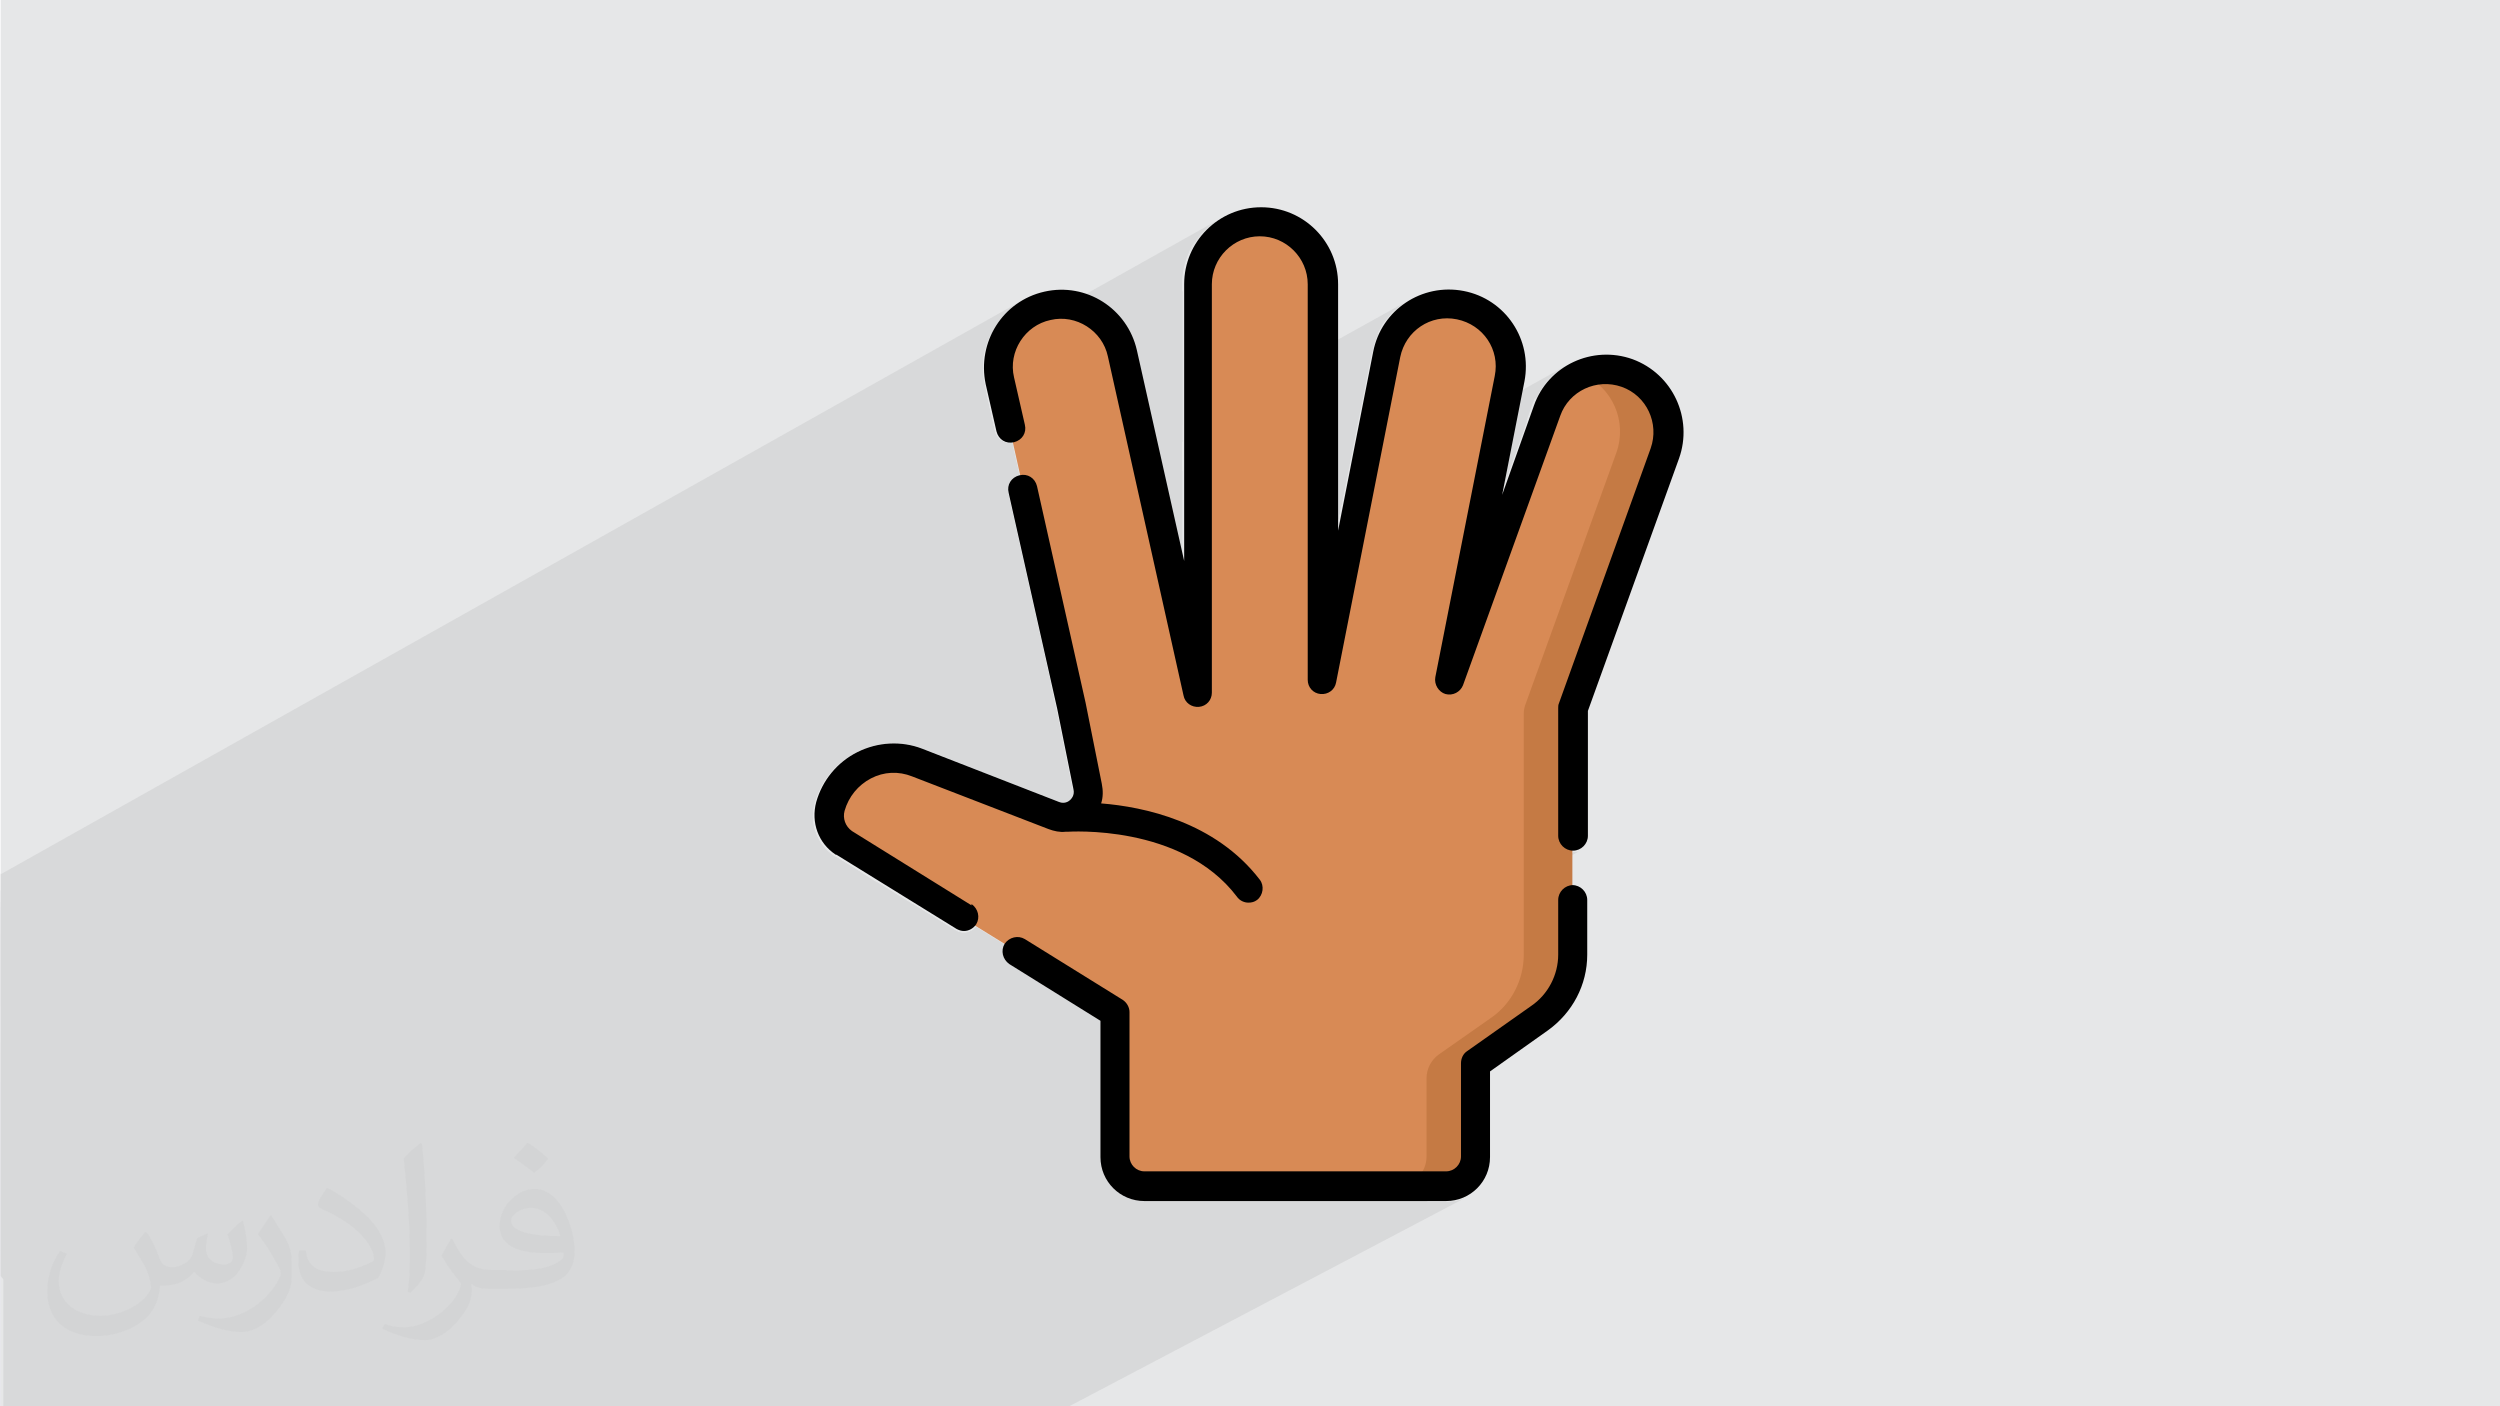 <?xml version="1.0" encoding="UTF-8"?>
<!DOCTYPE svg PUBLIC "-//W3C//DTD SVG 1.1//EN" "http://www.w3.org/Graphics/SVG/1.1/DTD/svg11.dtd">
<!-- Creator: CorelDRAW 2017 -->
<svg xmlns="http://www.w3.org/2000/svg" xml:space="preserve" width="3.703in" height="2.083in" version="1.1" style="shape-rendering:geometricPrecision; text-rendering:geometricPrecision; image-rendering:optimizeQuality; fill-rule:evenodd; clip-rule:evenodd"
viewBox="0 0 3703 2083"
 xmlns:xlink="http://www.w3.org/1999/xlink"
 enable-background="new 0 0 512 512">
 <defs>
  <style type="text/css">
   <![CDATA[
    .fil5 {fill:black}
    .fil4 {fill:#C57A44}
    .fil3 {fill:#D88A55}
    .fil0 {fill:#E6E7E8}
    .fil2 {fill:#373435;fill-opacity:0.031}
    .fil1 {fill:#2B2A29;fill-opacity:0.078}
   ]]>
  </style>
 </defs>
 <g id="Layer_x0020_1">
  <polygon class="fil0" points="1,0 3704,0 3704,2083 1,2083 "/>
  <g id="_2169650735920">
   <polygon class="fil0" points="1,1890 1,1864 2348,575 2361,571 2375,569 2389,569 2403,573 "/>
   <polygon class="fil0" points="1,1999 1,1890 2403,573 2416,579 2427,587 2436,598 2443,609 2448,622 2450,636 2449,650 2446,664 "/>
   <line class="fil0" x1="2418" y1="532" x2="2418" y2= "532" />
   <polygon class="fil0" points="1,1980 1,1841 2343,554 2359,563 2372,574 2383,587 2392,602 2397,619 2400,636 2399,654 2394,671 "/>
   <polygon class="fil0" points="379,2083 1,2083 1,1999 2446,664 2310,1042 "/>
   <polygon class="fil0" points="730,2083 391,2083 2308,1049 2308,1238 "/>
   <polygon class="fil0" points="882,2083 882,2083 2330,1311 2330,1311 "/>
   <polygon class="fil0" points="1,1499 1,1393 1866,349 1880,350 1894,354 1906,361 1916,370 1925,380 1932,392 1936,406 1937,420 "/>
   <polygon class="fil0" points="1,1667 1,1649 2105,483 2117,477 2130,473 2144,471 2158,472 "/>
   <polygon class="fil0" points="1,1661 1,1625 2093,465 2079,477 2068,490 2059,506 2054,525 "/>
   <polygon class="fil0" points="1,1776 1,1667 2158,472 2172,477 2185,483 2195,492 2204,503 2210,515 2214,528 2216,542 2215,556 "/>
   <polygon class="fil0" points="1,1866 1,1841 2334,558 2326,563 2319,569 2312,575 2306,583 2300,590 2295,599 2291,608 "/>
   <polygon class="fil0" points="1,1849 1,1818 2320,541 2311,547 2303,554 2295,562 2288,571 2281,580 2276,590 2271,601 "/>
   <polygon class="fil0" points="333,2083 1,2083 1,1980 2394,671 2261,1042 "/>
   <polygon class="fil0" points="163,2083 1,2083 1,1866 2291,608 2148,1007 "/>
   <polygon class="fil0" points="1,1949 1,1849 2271,601 2224,733 "/>
   <polygon class="fil0" points="206,2083 194,2083 2142,1028 2146,1028 2150,1028 2154,1027 2158,1026 "/>
   <polygon class="fil0" points="135,2083 1,2083 1,1776 2215,556 2127,1003 "/>
   <polygon class="fil0" points="1049,2083 900,2083 2308,1332 2308,1414 "/>
   <polygon class="fil0" points="900,2083 877,2083 2322,1312 2318,1314 2315,1317 2312,1320 2310,1324 2309,1328 2308,1332 "/>
   <polygon class="fil0" points="1150,2083 1049,2083 2308,1414 2308,1425 2306,1436 2302,1446 2298,1457 2292,1466 2285,1475 2278,1483 2269,1490 "/>
   <polygon class="fil0" points="1181,2083 1150,2083 2269,1490 2173,1557 "/>
   <polygon class="fil0" points="1204,2083 1181,2083 2173,1557 2171,1559 2169,1561 2168,1563 2167,1565 2166,1567 2165,1570 2164,1572 2164,1575 "/>
   <polygon class="fil0" points="1461,2083 1204,2083 2164,1575 2164,1713 "/>
   <polygon class="fil0" points="1485,2083 1461,2083 2164,1713 2164,1717 2162,1721 2160,1725 2158,1728 2155,1731 2151,1733 "/>
   <polygon class="fil0" points="194,2083 135,2083 2127,1003 2126,1007 2127,1011 2128,1015 2130,1018 2132,1021 2135,1024 2138,1026 2142,1028 "/>
   <polygon class="fil0" points="391,2083 379,2083 2310,1042 2309,1043 2309,1043 2309,1044 2309,1045 2309,1046 2309,1047 2308,1048 2308,1049 "/>
   <polygon class="fil0" points="790,2083 730,2083 2308,1238 2309,1243 2310,1247 2312,1250 2315,1253 2318,1256 2322,1258 2326,1259 2330,1260 "/>
   <polygon class="fil0" points="795,2083 790,2083 2330,1260 2334,1259 2338,1258 "/>
   <polygon class="fil0" points="1000,2083 356,2083 2258,1057 2258,1414 "/>
   <polygon class="fil0" points="1125,2083 1000,2083 2258,1414 2257,1427 2255,1441 2251,1454 2245,1467 2238,1478 2230,1489 2220,1499 2209,1508 "/>
   <polygon class="fil0" points="1576,2083 1561,2083 2143,1778 2156,1776 2168,1773 "/>
   <polygon class="fil0" points="356,2083 333,2083 2261,1042 2260,1044 2260,1045 2259,1047 2259,1049 2259,1051 2258,1053 2258,1055 2258,1057 "/>
   <polygon class="fil0" points="1,2072 1,1661 2054,525 1959,1006 "/>
   <polygon class="fil0" points="1,1646 1,1602 2081,447 2064,461 2050,478 2039,498 2032,520 "/>
   <polygon class="fil0" points="1,1872 1,1646 2032,520 1980,785 "/>
   <polygon class="fil0" points="1,2061 1,1499 1937,420 1937,1006 "/>
   <polygon class="fil0" points="1,1393 1,1383 1826,361 1838,354 1852,350 1866,349 "/>
   <polygon class="fil0" points="1,1412 1,1359 1814,343 1800,354 1789,368 1780,384 1775,401 1773,420 "/>
   <polygon class="fil0" points="1,1400 1,1336 1802,325 1785,339 1771,356 1761,376 1754,397 1752,420 "/>
   <polygon class="fil0" points="1,1993 1,1412 1773,420 1773,1025 "/>
   <polygon class="fil0" points="1,1794 1,1400 1752,420 1752,830 "/>
   <polygon class="fil0" points="1,1987 1,1444 1640,528 1752,1030 "/>
   <polygon class="fil0" points="1,1346 1,1343 1541,479 1555,474 "/>
   <polygon class="fil0" points="1,1444 1,1346 1555,474 1569,472 1583,473 1596,477 1609,483 1619,492 1628,502 1635,514 1640,528 "/>
   <polygon class="fil0" points="17,2083 1,2083 1,2061 1937,1006 1938,1010 1939,1014 1940,1018 1943,1021 1946,1023 1949,1026 1953,1027 1957,1028 "/>
   <polygon class="fil0" points="1,2073 1,2043 1611,1165 1612,1176 1610,1186 1605,1195 1599,1202 1590,1207 "/>
   <polygon class="fil0" points="1,1561 1,1544 1507,706 1503,708 1500,710 1498,714 1496,717 1495,721 1494,726 1495,730 "/>
   <polygon class="fil0" points="1,1392 1,1319 1532,459 1517,468 1503,480 1492,494 1484,510 1479,527 1478,545 1480,564 "/>
   <polygon class="fil0" points="1,2015 1,1987 1752,1030 1753,1034 1755,1037 1758,1040 1761,1043 1764,1045 1768,1046 1772,1047 1776,1047 "/>
   <polygon class="fil0" points="14,2083 1,2083 1,2073 1553,1228 1556,1229 1559,1230 1562,1231 1566,1232 1569,1232 1572,1232 1575,1232 1578,1232 "/>
   <polygon class="fil0" points="24,2083 17,2083 1957,1028 1961,1028 1965,1027 1968,1026 "/>
   <polygon class="fil0" points="1,2017 1,2015 1776,1047 1779,1046 1783,1044 "/>
   <polygon class="fil0" points="1,1491 1,1491 1500,655 1504,653 "/>
   <polygon class="fil0" points="1,1915 1,1392 1480,564 1588,1046 "/>
   <polygon class="fil0" points="1,2043 1,1915 1588,1046 1611,1165 "/>
   <polygon class="fil0" points="432,2083 17,2083 1582,1232 1584,1232 1589,1232 1598,1232 1610,1232 1624,1233 1640,1234 1658,1236 1677,1240 1697,1244 1717,1250 1738,1258 1759,1268 1779,1279 1798,1293 1816,1310 1832,1329 "/>
   <polygon class="fil0" points="222,2083 217,2083 1498,1389 1495,1391 1491,1394 1489,1398 "/>
   <polygon class="fil0" points="464,2083 432,2083 1832,1329 1834,1331 1836,1332 1838,1334 1840,1335 1842,1336 1845,1337 1847,1337 1850,1337 "/>
   <polygon class="fil0" points="470,2083 464,2083 1850,1337 1851,1337 1853,1337 1855,1337 1856,1336 1858,1336 1860,1335 "/>
   <polygon class="fil0" points="1,2049 1,2036 1590,1170 1591,1173 1590,1176 1590,1178 1589,1180 1588,1182 1587,1183 1586,1185 1585,1185 "/>
   <polygon class="fil0" points="17,2083 14,2083 1578,1232 1579,1232 1579,1232 1580,1232 1580,1232 1580,1232 1581,1232 1581,1232 1582,1232 "/>
   <polygon class="fil0" points="1,1909 1,1561 1495,730 1567,1050 "/>
   <polygon class="fil0" points="957,2083 565,2083 1653,1499 1653,1713 "/>
   <polygon class="fil0" points="1080,2083 957,2083 1653,1713 1653,1722 1656,1730 1660,1737 1665,1743 1672,1749 1679,1753 1687,1755 1696,1756 "/>
   <polygon class="fil0" points="1,2036 1,1909 1567,1050 1590,1170 "/>
   <polygon class="fil0" points="1,1890 1,1861 1289,1153 1297,1150 1304,1148 1312,1146 1320,1145 1327,1145 1335,1146 1343,1148 1350,1150 "/>
   <polygon class="fil0" points="1,2049 1,2049 1585,1185 1584,1186 1582,1187 "/>
   <polygon class="fil0" points="1,2073 1,1890 1350,1150 1553,1228 "/>
   <polygon class="fil0" points="565,2083 1,2083 1,1933 1250,1249 1653,1499 "/>
   <polygon class="fil0" points="1149,2083 1125,2083 2209,1508 2132,1562 "/>
   <polygon class="fil0" points="1197,2083 1149,2083 2132,1562 2128,1565 2125,1569 2121,1573 2119,1577 2117,1582 2115,1587 2114,1592 2114,1597 "/>
   <polygon class="fil0" points="1412,2083 1197,2083 2114,1597 2114,1713 "/>
   <polygon class="fil0" points="1460,2083 1412,2083 2114,1713 2113,1722 2111,1730 2107,1737 2101,1743 2095,1749 2088,1753 "/>
   <polygon class="fil0" points="1504,2083 1450,2083 2071,1756 2137,1750 "/>
   <polygon class="fil0" points="1531,2083 1521,2083 2143,1756 2151,1755 2159,1753 "/>
   <polygon class="fil0" points="1450,2083 1080,2083 1696,1756 2071,1756 "/>
   <polygon class="fil0" points="566,2083 283,2083 1496,1427 1631,1511 "/>
   <polygon class="fil0" points="116,2083 1,2083 1,1945 1238,1268 1416,1378 "/>
   <polygon class="fil0" points="1,1491 1,1461 1474,638 1476,642 1478,646 1481,649 1484,652 1488,654 1492,655 1496,655 1500,655 "/>
   <polygon class="fil0" points="1,1945 1,1945 1238,1267 1238,1268 1238,1268 1238,1268 1238,1268 1238,1268 1238,1268 1238,1268 1238,1268 "/>
   <polygon class="fil0" points="1,1461 1,1385 1459,569 1474,638 "/>
   <polygon class="fil0" points="1,1870 1,1837 1280,1134 1263,1145 1249,1159 1237,1176 1230,1195 "/>
   <polygon class="fil0" points="1,1385 1,1294 1514,444 1504,450 1495,457 1487,465 1480,473 1474,482 1469,492 1464,502 1461,512 1458,523 1457,534 1456,546 1457,557 1459,569 "/>
   <polygon class="fil0" points="1,1933 1,1870 1230,1195 1228,1203 1228,1211 1229,1218 1231,1226 1234,1233 1238,1239 1244,1245 1250,1249 "/>
   <polygon class="fil0" points="133,2083 116,2083 1416,1378 1417,1379 1419,1379 1420,1380 1422,1380 1423,1381 1424,1381 1426,1381 1427,1381 "/>
   <polygon class="fil0" points="283,2083 222,2083 1489,1398 1487,1401 1486,1406 1486,1410 1486,1414 1488,1418 1490,1421 1492,1425 1496,1427 "/>
   <polygon class="fil0" points="1,1853 1,1813 1270,1115 1259,1121 1249,1128 1240,1137 1232,1146 1224,1156 1218,1166 1213,1178 1209,1189 "/>
   <polygon class="fil0" points="1,1945 1,1853 1209,1189 1207,1201 1206,1212 1208,1223 1211,1233 1215,1243 1221,1252 1229,1260 1238,1267 "/>
   <polygon class="fil0" points="138,2083 133,2083 1427,1381 1430,1381 1433,1380 1435,1379 1438,1378 "/>
   <polygon class="fil0" points="936,2083 566,2083 1631,1511 1631,1713 "/>
   <polygon class="fil0" points="1120,2083 936,2083 1631,1713 1632,1726 1636,1738 1642,1749 1650,1759 1660,1767 1670,1773 1683,1776 1696,1778 "/>
   <polygon class="fil0" points="1518,2083 1504,2083 2137,1750 2146,1750 2154,1748 2161,1745 "/>
   <polygon class="fil0" points="1521,2083 1450,2083 2071,1756 2143,1756 "/>
   <polygon class="fil0" points="1561,2083 1120,2083 1696,1778 2143,1778 "/>
  </g>
  <path class="fil1" d="M1 1890l0 0 0 -18 0 -2 0 -4 0 -2 0 -3 0 -8 0 -4 0 -7 0 -1 0 -4 0 -19 0 -4 0 -19 0 -18 0 -109 0 -6 0 -12 0 -3 0 -21 0 -23 0 -41 0 -17 0 -44 0 -8 0 -1 0 -30 0 -17 0 -32 0 -12 0 -7 0 -1 0 -7 0 -2 0 -24 0 -14 0 -3 0 -7 0 -17 0 -24 1513 -850 -9 6 -9 7 -8 8 -7 8 -6 9 -5 10 -2 4 65 -37 -16 9 -14 12 -11 14 -4 8 314 -176 -17 14 -14 17 -9 16 51 -29 -14 11 -11 14 -9 16 -1 3 47 -26 12 -7 13 -4 14 -1 14 1 13 4 12 7 11 9 9 11 7 12 4 13 1 14 0 107 144 -80 -17 14 -14 17 -8 15 51 -28 -14 11 -11 14 -9 16 -1 3 47 -26 12 -7 13 -4 14 -2 14 1 14 4 12 7 11 9 9 11 7 12 4 13 2 14 -1 14 -10 49 115 -64 -9 6 -9 7 -8 8 -7 9 -6 9 -5 10 0 0 59 -32 -8 5 0 0 17 -9 16 9 9 7 8 -1 14 1 14 4 13 6 11 8 9 10 7 12 5 13 2 14 -1 14 -4 14 -136 378 0 1 0 1 0 1 0 1 0 1 0 1 0 1 0 1 0 189 0 4 1 4 2 4 3 3 3 3 4 2 4 1 4 0 4 0 4 -1 -80 43 0 45 63 -34 -4 2 -3 3 -3 3 0 0 18 -10 0 0 -18 10 -2 4 -1 4 0 4 0 81 -1 11 -2 11 -3 11 -5 10 -6 10 -7 9 -8 8 -9 7 -95 67 -2 2 -2 2 -2 2 -1 2 -1 2 -1 2 0 3 0 3 0 138 0 4 -1 4 -2 4 -3 3 -3 3 -4 2 -37 20 23 -2 9 -1 8 -2 7 -3 -21 11 3 0 9 -1 8 -3 -47 25 31 0 13 -1 12 -4 -591 311 -15 0 -30 0 -10 0 -3 0 -13 0 -19 0 -24 0 -1 0 -10 0 -38 0 -207 0 -8 0 -16 0 -31 0 -1 0 -25 0 -5 0 -40 0 -31 0 -49 0 -42 0 -21 0 -36 0 -18 0 0 0 -5 0 -82 0 -5 0 -60 0 -164 0 -1 0 -95 0 -5 0 -32 0 -41 0 -12 0 -23 0 -24 0 -50 0 -60 0 -6 0 -11 0 -12 0 -31 0 -24 0 -3 0 -2 0 -17 0 -92 0 -7 0 -1 0 -2 0 -13 0 0 -10 0 -1 0 0 0 -11 0 -12 0 0 0 -5 0 -7 0 -19 0 -2 0 -16 0 -6 0 -6 0 -7 0 -30 0 -4 0 -1 0 -11 0 -18 0 -7 0 -18zm2417 -1358l0 0z"/>
  <g id="_2169658392592">
   <g>
    <path class="fil0" d="M1232 1189l114 -63c4,1 8,2 13,4l17 7 -147 81c-1,-7 -1,-15 1,-22 1,-2 1,-4 2,-7zm345 -190l169 -93 5 24 -169 93 -5 -24zm196 -108l186 -102 0 27 -186 102 0 -27zm233 -128l212 -116 -6 31 -212 116 6 -30zm286 -157l56 -31 13 -5 14 -2 14 1 14 4 -123 67 11 -32 1 -2z"/>
    <path class="fil0" d="M1229 1217l147 -81 120 47 -188 102 -58 -36c-12,-8 -19,-19 -21,-32zm354 -194l169 -93 21 95 0 -107 186 -102 0 114 -356 194 -16 -78 -5 -23zm418 -229l212 -116 -25 128 -212 116 25 -127zm279 -153l123 -67 13 6 11 8 9 10 7 12 5 13 2 14 -1 14 -4 14 -217 119 51 -142z"/>
    <path class="fil0" d="M1254 1152l48 -27c18,-4 37,-3 55,4l115 45 -183 100 -41 -25c-18,-12 -26,-34 -20,-54 5,-17 13,-31 25,-43zm318 -175l169 -93 29 128 -171 93 -12 -60 -15 -68zm201 -110l186 -102 0 144 -186 101 0 -144zm239 -131l212 -117 -32 162 -212 116 32 -162zm314 -172l17 -9 16 9 14 11 11 13 8 15 5 16 2 17 -1 18 -4 18 -156 85 54 -149c7,-19 19,-34 34,-45z"/>
    <path class="fil0" d="M1308 1285l188 -102 65 25c28,11 57,-13 51,-43l-8 -41 356 -194 0 76 17 -86 212 -116 -40 202 81 -224 217 -119 -136 378 -746 402 -256 -159z"/>
    <polygon class="fil0" points="1570,1448 2308,1049 2308,1238 1653,1589 1653,1499 "/>
    <polygon class="fil0" points="1653,1672 2324,1314 2324,1314 1653,1672 "/>
    <path class="fil0" d="M1480 565l156 -87c12,12 21,28 25,46l10 45 -169 94 -22 -98zm295 -165l91 -51 14 1 13 4 12 7 11 9 9 11 7 12 4 13 1 14 -164 91 0 -91c0,-7 1,-14 2,-21z"/>
    <path class="fil0" d="M1533 800l169 -94 4 17 -169 94 -4 -17zm240 -133l186 -103 0 19 -186 103 0 -19zm285 -158l47 -26 12 -7 13 -4 14 -2 14 1 -106 59 1 -7c1,-5 3,-10 4,-15z"/>
    <path class="fil0" d="M1528 779l169 -94 7 33 -169 94 -7 -33zm245 -136l186 -103 0 37 -186 103 0 -37zm320 -177l-14 11c-4,4 -8,9 -11,14l-9 16c-2,6 -4,12 -5,18l5 -18c2,-6 5,-11 9,-16l11 -14c4,-4 9,-8 14,-11z"/>
    <path class="fil0" d="M1536 817l169 -94 23 101 -169 93 -23 -101zm237 -131l186 -103 0 114 -186 102 0 -114zm279 -155l106 -59 14 4 12 7 11 9 9 11 7 12 4 13 2 14 -1 14 -188 103 25 -128z"/>
    <path class="fil0" d="M1256 1151l45 -25c15,-4 31,-4 47,0l-117 64c5,-16 14,-29 25,-40zm316 -174l169 -93 5 23 -169 93 -5 -23zm201 -110l186 -102 0 26 -186 102 0 -26zm239 -131l212 -117 -6 30 -212 116 6 -30zm321 -177l1 -1 -8 5c-3,2 -5,4 -8,6l-7 6c-2,2 -4,5 -6,7l-6 8c-2,3 -3,6 -5,9l-4 9c1,-3 2,-6 4,-9l5 -9c2,-3 4,-5 6,-8l6 -7c2,-2 5,-4 7,-6l8 -6c2,-2 5,-3 7,-4z"/>
    <path class="fil0" d="M1567 956l169 -93 6 29 -169 93 -6 -28zm206 -113l186 -102 0 32 -186 102 0 -32zm244 -134l212 -117 -7 36 -212 117 7 -36zm-697 416l-77 42c18,-25 46,-41 77,-42z"/>
    <path class="fil0" d="M1290 1275l183 -100 87 34c28,11 57,-13 51,-43l-12 -60 171 -93 3 13 0 -14 186 -101 0 97 21 -109 212 -116 -44 225 90 -250 156 -85 -134 371 -719 388 -251 -156z"/>
    <path class="fil0" d="M1231 1191l117 -64c4,1 7,2 10,3l202 78c28,11 57,-13 51,-43l-24 -120 -10 -45 169 -93 26 118 0 -132 186 -102 0 215 48 -241 212 -116 -71 358 -688 373 -210 -130c-18,-12 -26,-34 -20,-54l1 -4z"/>
    <path class="fil0" d="M1243 1166l77 -42c13,0 25,1 38,6l82 32 -176 97 -14 -9c-18,-12 -26,-34 -20,-54 3,-11 8,-21 14,-29zm331 -182l169 -93 21 93 -170 93 -6 -32 -14 -62zm199 -110l186 -102 0 105 -186 102 0 -105zm237 -130l212 -117 -23 118 -212 116 23 -118z"/>
    <polygon class="fil0" points="1475,1389 2142,1028 2146,1028 2150,1028 2154,1027 2158,1026 1481,1393 "/>
    <path class="fil0" d="M1559 918l169 -93 45 201 0 -226 186 -102 0 309 68 -347 188 -103 -88 446 -680 369 -197 -122c-18,-12 -26,-34 -20,-54 15,-55 75,-85 129,-65l202 78c28,11 57,-13 51,-43l-24 -120 -29 -128z"/>
    <path class="fil0" d="M1653 1682l656 -350 0 81 -634 337c-13,-7 -22,-21 -22,-38l0 -31z"/>
    <polygon class="fil0" points="1653,1669 2322,1312 2318,1314 2315,1317 2312,1320 2310,1324 2309,1328 2308,1332 1653,1682 "/>
    <path class="fil0" d="M1675 1751l634 -337 -1 11 -2 11 -3 11 -5 10 -6 10 -7 9 -8 8 -9 7 -502 266 -71 0c-8,0 -15,-2 -21,-6z"/>
    <polygon class="fil0" points="1767,1756 2269,1490 2173,1557 1798,1756 "/>
    <polygon class="fil0" points="1798,1756 2173,1557 2171,1559 2169,1561 2168,1563 2167,1565 2166,1567 2165,1570 2164,1572 2164,1575 1822,1756 "/>
    <polygon class="fil0" points="1822,1756 2164,1575 2164,1713 2085,1755 2071,1756 "/>
    <polygon class="fil0" points="2085,1755 2164,1713 2164,1717 2162,1721 2160,1725 2158,1728 2155,1731 2151,1733 2114,1752 "/>
    <polygon class="fil0" points="1447,1372 2127,1003 2126,1007 2127,1011 2128,1015 2130,1018 2132,1021 2135,1024 2138,1026 2142,1028 1475,1389 "/>
    <polygon class="fil0" points="1564,1444 2310,1042 2309,1043 2309,1043 2309,1044 2309,1045 2309,1046 2309,1047 2308,1048 2308,1049 1570,1448 "/>
    <polygon class="fil0" points="1653,1589 2308,1238 2309,1243 2310,1247 2312,1250 2315,1253 2318,1256 2322,1258 2324,1259 2324,1263 1653,1622 "/>
    <polygon class="fil0" points="1653,1622 2324,1263 2324,1266 1653,1625 "/>
    <path class="fil0" d="M1553 1437l705 -381 0 357 -601 320c-3,-6 -5,-13 -5,-20l0 -214 -100 -62z"/>
    <path class="fil0" d="M1658 1733l601 -320 -1 14 -2 14 -4 13 -6 12 -7 12 -8 11 -10 10 -11 9 -468 249 -46 0c-16,0 -31,-9 -38,-23z"/>
    <polygon class="fil0" points="1542,1430 2261,1042 2260,1044 2260,1045 2259,1047 2259,1049 2259,1051 2258,1053 2258,1055 2258,1057 1553,1437 "/>
    <path class="fil0" d="M1535 812l169 -94 69 307 0 -345 186 -103 0 429 -362 197c11,-8 18,-22 15,-38l-24 -120 -52 -234zm53 397l-215 117 -123 -76c-18,-12 -26,-34 -20,-54 15,-55 75,-85 129,-65l202 78c9,4 19,3 27,0z"/>
    <path class="fil0" d="M1523 757l169 -94 9 41 -169 94 -9 -40zm250 -139l186 -103 0 46 -186 103 0 -46z"/>
    <path class="fil0" d="M1532 798l169 -94 47 209 -169 93 -47 -208zm241 -134l186 -103 0 236 -186 102 0 -235zm-418 465l-126 69 1 -3c15,-54 73,-84 125,-66z"/>
    <path class="fil0" d="M1502 663l169 -94 102 457 0 -514 164 -91 0 586 -327 178c2,-6 2,-12 1,-19l-24 -120 -86 -383zm62 547l-202 110 -113 -70c-18,-12 -26,-34 -20,-54 15,-55 75,-85 129,-65l202 78c1,0 2,1 4,1z"/>
    <path class="fil0" d="M1478 556l151 -84c2,2 5,4 7,6l-156 87 0 -1c-1,-3 -1,-5 -1,-8zm301 -168l47 -26 12 -7 13 -4 14 -1 -91 51c1,-4 2,-8 4,-12z"/>
    <path class="fil0" d="M1478 531l130 -73c16,7 29,18 39,32l-163 91 -4 -18c-2,-11 -3,-22 -1,-33zm336 -188l-14 11c-4,4 -8,9 -11,14l-9 16c-2,6 -4,11 -5,17l-2 19c0,-6 1,-13 2,-19l5 -17c2,-6 5,-11 9,-16l11 -14c4,-4 9,-8 14,-11z"/>
    <path class="fil0" d="M1488 502l90 -51c24,2 47,13 62,31l-159 89 -2 -7c-5,-22 -2,-44 8,-62z"/>
    <path class="fil0" d="M1484 582l163 -91c7,10 11,20 14,32l112 502 -171 93 -15 -73 -104 -464zm5 599l-186 102 -53 -33c-18,-12 -26,-34 -20,-54 15,-55 75,-85 129,-65l131 51z"/>
    <path class="fil0" d="M1482 571l159 -89c10,11 17,25 21,41l71 318 -169 93 -81 -363z"/>
    <path class="fil0" d="M1491 612l149 -84 112 502 -151 83 -13 -67 -97 -434zm-9 566l-185 101 -47 -29c-18,-12 -26,-34 -20,-54 15,-55 75,-85 129,-65l124 48z"/>
    <path class="fil0" d="M1484 511l58 -32 14 -5 -73 41c0,-1 1,-3 1,-4z"/>
    <path class="fil0" d="M1482 515l73 -41 14 -2 14 1 13 4 12 6 11 8 9 10 7 12 5 14 -149 84 -11 -48c-4,-17 -3,-34 2,-49z"/>
    <path class="fil0" d="M1363 1319l202 -110c20,6 40,-7 46,-25l327 -178 0 4 1 4 2 3 2 3 3 3 3 2 4 1 4 1 -567 308 -27 -17z"/>
    <path class="fil0" d="M1347 1310l198 -108 16 6c10,4 21,3 30,-1l-218 119 -26 -16z"/>
    <path class="fil0" d="M1518 467l14 -8 -16 9c-5,4 -9,7 -14,12l-11 14c-3,5 -6,10 -8,16l-5 17c-1,6 -2,12 -1,18l2 19c-1,-6 -2,-13 -2,-19l1 -18c1,-6 3,-12 5,-17l8 -16c3,-5 7,-10 11,-14l14 -12 2 -1z"/>
    <path class="fil0" d="M1297 1279l185 -101 31 12 -191 104 -25 -16zm304 -166l151 -83 1 4 2 3 2 3 3 3 3 2 4 1 4 1 4 0 -169 92 -5 -27z"/>
    <polygon class="fil0" points="1373,1326 1553,1228 1556,1229 1559,1230 1562,1231 1566,1232 1569,1232 1572,1232 1575,1232 1578,1232 1389,1336 "/>
    <polygon class="fil0" points="1390,1336 1957,1028 1961,1028 1965,1027 1968,1026 1393,1338 "/>
    <path class="fil0" d="M1322 1294l191 -104 2 1 -192 105 -2 -1zm284 -155l169 -92 4 -1 4 -2 -177 96 0 -2z"/>
    <polygon class="fil0" points="1500,655 1500,655 1504,653 1500,655 "/>
    <path class="fil0" d="M1403 1147l-165 91c-9,-12 -12,-28 -8,-43 15,-55 75,-85 129,-65l45 17z"/>
    <path class="fil0" d="M1237 1238l165 -91 142 55 -198 108 -97 -60c-5,-3 -9,-7 -12,-12z"/>
    <polygon class="fil0" points="1390,1336 1582,1232 1584,1232 1589,1232 1598,1232 1610,1232 1624,1233 1640,1234 1658,1236 1677,1240 1697,1244 1717,1250 1738,1258 1759,1268 1779,1279 1798,1293 1816,1310 1832,1329 1589,1460 "/>
    <polygon class="fil0" points="1486,1396 1498,1389 1495,1391 1491,1394 1489,1398 "/>
    <polygon class="fil0" points="1589,1460 1832,1329 1834,1331 1836,1332 1838,1334 1840,1335 1842,1336 1845,1337 1847,1337 1850,1337 1605,1469 "/>
    <polygon class="fil0" points="1605,1469 1850,1337 1851,1337 1853,1337 1855,1337 1856,1336 1858,1336 1860,1335 1607,1471 "/>
    <polygon class="fil0" points="1341,1306 1537,1199 1550,1204 1352,1313 "/>
    <polygon class="fil0" points="1389,1336 1578,1232 1579,1232 1579,1232 1580,1232 1580,1232 1580,1232 1581,1232 1581,1232 1582,1232 1390,1336 "/>
    <path class="fil0" d="M1395 1144l-161 88c-6,-11 -8,-25 -4,-37 15,-55 75,-85 129,-65l37 14z"/>
    <path class="fil0" d="M1653 1713l1 9c1,3 1,6 3,8l4 7c2,2 3,4 5,6l-5 -6c-2,-2 -3,-5 -4,-7l-3 -8c-1,-3 -1,-6 -1,-9zm13 31l6 5c2,2 5,3 7,4l8 3c3,1 6,1 9,1l-9 -1c-3,-1 -6,-1 -8,-3l-7 -4c-2,-2 -4,-3 -6,-5z"/>
    <path class="fil0" d="M1234 1233l161 -88 141 55 -196 107 -91 -56c-7,-4 -12,-10 -16,-17z"/>
    <path class="fil0" d="M1233 1184l56 -31 7 -3 8 -2 8 -2 8 -1 8 0 8 1 8 2 8 2 -122 67c-1,-7 -1,-14 1,-22 1,-4 2,-7 4,-11z"/>
    <polygon class="fil0" points="1352,1313 1550,1204 1551,1204 1352,1313 "/>
    <path class="fil0" d="M1228 1217l122 -67 202 78 -179 98 -124 -77c-12,-8 -19,-20 -21,-33z"/>
    <polygon class="fil0" points="1741,1756 2209,1508 2132,1562 1766,1756 "/>
    <polygon class="fil0" points="1766,1756 2132,1562 2128,1565 2125,1569 2121,1573 2119,1577 2117,1582 2115,1587 2114,1592 2114,1597 1814,1756 "/>
    <polygon class="fil0" points="1814,1756 2114,1597 2114,1713 2032,1756 "/>
    <polygon class="fil0" points="2032,1756 2114,1713 2113,1722 2111,1730 2107,1737 2101,1743 2095,1749 2088,1753 2083,1755 2071,1756 "/>
    <polygon class="fil0" points="1500,655 1500,655 1500,655 "/>
    <path class="fil0" d="M1274 1137l5 -3 -17 11c-5,4 -10,9 -14,14l-11 17c-3,6 -6,13 -8,20l8 -20c3,-6 7,-12 11,-17l14 -14c4,-3 7,-5 11,-8z"/>
    <path class="fil0" d="M1230 1195l-2 8c0,3 0,5 0,8l1 8c1,3 1,5 2,7l3 7c1,2 3,4 4,6l5 6c2,2 4,3 6,5l-6 -5c-2,-2 -4,-4 -5,-6l-4 -6c-1,-2 -2,-5 -3,-7l-2 -7c-1,-2 -1,-5 -1,-8l0 -8c0,-3 1,-5 2,-8z"/>
    <path class="fil0" d="M2137 1750l9 -1c3,0 6,-1 8,-2l7 -3c-2,1 -5,2 -7,3l-8 2c-3,0 -6,1 -9,1z"/>
   </g>
   <g>
    <path class="fil0" d="M2368 570l7 -1 14 1 14 4 -21 12c-4,-5 -9,-10 -14,-15z"/>
    <path class="fil0" d="M2381 584l21 -12 13 6 11 8 9 10 7 12 5 13 2 14 -1 14 -4 14 -61 33 9 -26c11,-30 5,-63 -13,-87z"/>
    <path class="fil0" d="M2385 697l61 -33 -136 378 -52 28 0 -13c0,-5 1,-10 3,-15l124 -345z"/>
    <polygon class="fil0" points="2258,1076 2308,1049 2308,1238 2258,1265 "/>
    <polygon class="fil0" points="2258,1349 2330,1311 2330,1311 2258,1349 "/>
    <path class="fil0" d="M2258 1359l50 -27 0 81 -54 29c2,-9 4,-19 4,-29l0 -55z"/>
    <polygon class="fil0" points="2258,1346 2322,1312 2318,1314 2315,1317 2312,1320 2310,1324 2309,1328 2308,1332 2258,1359 "/>
    <path class="fil0" d="M2255 1442l54 -29 -1 11 -2 11 -3 11 -5 10 -6 10 -7 9 -8 8 -9 7 -139 74c1,-1 1,-1 2,-2l77 -54c23,-16 38,-39 45,-65z"/>
    <path class="fil0" d="M2130 1564l139 -74 -95 67 -58 31c2,-10 7,-18 15,-25z"/>
    <path class="fil0" d="M2115 1588l58 -31 -2 2 -2 2 -2 2 -1 2 -1 2 -1 2 0 3 0 3 -50 27 0 -4c0,-3 0,-6 1,-9z"/>
    <path class="fil0" d="M2114 1601l50 -27 0 138 -82 43 -11 0c24,0 43,-19 43,-43l0 -112z"/>
    <polygon class="fil0" points="2082,1756 2164,1713 2164,1717 2162,1721 2160,1725 2158,1728 2155,1731 2151,1733 2107,1756 "/>
    <polygon class="fil0" points="2258,1069 2310,1042 2309,1043 2309,1043 2309,1044 2309,1045 2309,1046 2309,1047 2308,1048 2308,1049 2258,1076 "/>
    <polygon class="fil0" points="2258,1265 2308,1238 2309,1243 2310,1247 2312,1250 2315,1253 2318,1256 2322,1258 2326,1259 2330,1260 2330,1260 2258,1298 "/>
    <polygon class="fil0" points="2258,1298 2330,1260 2330,1263 2258,1301 "/>
    <path class="fil0" d="M2132 1562l-4 3c-1,1 -2,2 -4,4l-3 4c-1,1 -2,3 -3,4l3 -4c1,-1 2,-3 3,-4l4 -4c1,-1 3,-2 4,-3zm-13 15l-2 5c-1,2 -1,3 -2,5l-1 5c0,2 0,3 0,5l0 -5c0,-2 1,-3 1,-5l2 -5c1,-2 1,-3 2,-5z"/>
    <path class="fil0" d="M2088 1753l-6 3 -10 0c6,0 12,-1 17,-3z"/>
    <path class="fil0" d="M2078 1755l59 -5 -11 6 -55 0c3,0 5,0 7,-1z"/>
    <path class="fil0" d="M2143 1756l9 -1c3,-1 6,-1 8,-3l-8 3c-3,1 -6,1 -9,1z"/>
    <polygon class="fil0" points="2126,1756 2137,1750 2146,1750 2154,1748 2161,1745 2139,1756 "/>
   </g>
   <g>
    <path class="fil0" d="M1727 917l68 -37 0 27 -63 34 -5 -24zm210 -116l43 -24 0 8 2 -9 49 -27 -6 30 -88 48 0 -27zm257 -141l49 -27 -6 31 -49 27 6 -31zm70 -38l77 -42c-13,8 -23,21 -29,36l-3 9 -57 31 12 -34z"/>
    <path class="fil0" d="M1732 941l63 -34 0 113 -37 20c-3,-3 -4,-6 -5,-10l-20 -89zm205 -112l88 -48 -25 128 -63 34 0 -114zm251 -138l49 -27 -14 69 28 -77 57 -31 -51 143 -94 51 25 -128z"/>
    <line class="fil0" x1="2418" y1="532" x2="2418" y2= "532" />
    <path class="fil0" d="M1722 895l73 -40 0 144 -44 24 -29 -128zm215 -118l43 -24 0 32 7 -36 49 -27 -32 162 -68 37 0 -144zm262 -144l49 -27 -25 127 47 -132c1,-3 3,-7 4,-10l68 -37 16 9 8 7c-25,4 -46,21 -55,46l-45 126 -99 54 32 -162z"/>
    <path class="fil0" d="M1757 1040l37 -20 0 6c0,11 -8,20 -19,21 -7,1 -14,-2 -18,-7zm180 -98l63 -34 -20 103c-2,11 -12,18 -23,17 -11,-1 -19,-10 -19,-21l0 -65zm226 -123l94 -51 -89 247c-4,11 -15,16 -26,13 -11,-3 -18,-14 -15,-25l36 -184z"/>
    <path class="fil0" d="M1461 576l39 -22c0,2 1,4 1,5l16 70c3,12 -5,23 -16,26 -12,3 -23,-5 -26,-16l-14 -62zm156 -87l39 -22c13,14 22,32 27,52l9 39 -39 22 -11 -51c-4,-16 -12,-30 -24,-39zm136 -76l53 -30c-7,11 -11,24 -11,37l0 79 -43 24 0 -103c0,-3 0,-5 0,-7z"/>
    <path class="fil0" d="M1682 717l39 -22 4 17 -39 22 -4 -17zm69 -38l43 -24 0 19 -43 24 0 -19zm186 -103l43 -24 0 19 -43 24 0 -19zm95 -52l73 -41c-12,8 -22,20 -27,34l-50 28 4 -21z"/>
    <path class="fil0" d="M1677 696l39 -22 7 33 -39 22 -7 -33zm74 -41l43 -24 0 37 -43 24 0 -37zm186 -103l43 -24 0 37 -43 24 0 -37zm104 -58l52 -29 -14 11 -11 14 -9 16 -5 18 -25 14 4 -18c2,-9 5,-18 9,-26z"/>
    <path class="fil0" d="M1686 734l39 -22 23 101 -39 22 -23 -101zm66 -36l43 -24 0 114 -43 24 0 -114zm186 -103l43 -24 0 114 -43 24 0 -114zm90 -50l50 -28c-1,4 -3,8 -3,12l-23 117 -49 27 25 -128z"/>
    <path class="fil0" d="M1722 895l73 -40 0 26 -68 37 -5 -23zm215 -118l43 -24 0 26 -43 24 0 -26zm50 -28l49 -27 -6 30 -49 27 6 -29zm212 -117l49 -27 -6 30 -49 27 6 -30zm76 -42l59 -32 -8 5 -8 6 -7 6 -6 7 -6 8 -5 9 -4 9 -29 16 8 -23c1,-4 3,-7 4,-10z"/>
    <path class="fil0" d="M1717 873l78 -43 0 32 -71 39 -6 -29zm220 -121l43 -24 0 32 -43 24 0 -32zm56 -31l49 -27 -7 36 -49 27 7 -36zm212 -117l49 -27 -7 36 -49 27 7 -36zm115 -64l-9 6c-3,2 -6,4 -9,7l-8 8c-3,3 -5,6 -7,9l-6 9c-2,3 -4,7 -5,10l-5 11c1,-4 3,-7 5,-11l5 -10c2,-3 4,-6 6,-9l7 -9c3,-3 5,-5 8,-8l9 -7c3,-2 6,-4 9,-6z"/>
    <path class="fil0" d="M1751 1023l44 -24 0 26c0,11 -8,20 -19,21 -11,1 -21,-6 -23,-17l-2 -7zm187 -102l68 -37 -25 126c-2,11 -12,18 -23,17 -11,-1 -19,-10 -19,-21l0 -85zm230 -126l99 -54 -98 273c-4,11 -15,16 -26,13 -11,-3 -18,-14 -15,-25l41 -207z"/>
    <path class="fil0" d="M1727 918l68 -37 0 144c0,11 -8,20 -19,21 -11,1 -21,-6 -23,-17l-25 -112zm210 -115l43 -24 0 6 1 -7 49 -27 -51 259c-2,11 -12,18 -23,17 -11,-1 -19,-10 -19,-21l0 -204zm257 -141l49 -27 -19 98 39 -109 29 -16 -144 399 -19 10c-2,-4 -3,-9 -2,-14l67 -341z"/>
    <path class="fil0" d="M1724 902l71 -39 0 105 -50 28 -21 -93zm214 -117l43 -24 0 25 5 -28 49 -27 -23 118 -75 41 0 -105zm261 -143l49 -27 -23 118 -49 27 23 -118z"/>
    <path class="fil0" d="M2142 1028l4 1c1,0 3,0 4,0l4 -1c1,0 2,-1 4,-1l-4 1c-1,0 -3,1 -4,1l-4 0c-1,0 -3,0 -4,-1z"/>
    <path class="fil0" d="M1709 835l39 -22 4 17 0 -19 43 -24 0 238c0,11 -8,20 -19,21 -11,1 -21,-6 -23,-17l-44 -195zm229 -126l43 -24 0 100 22 -112 49 -27 -72 364c-2,11 -12,18 -23,17 -11,-1 -19,-10 -19,-21l0 -297z"/>
    <path class="fil0" d="M2127 1003l0 4c0,1 0,3 0,4l1 4c0,1 1,2 2,4l2 3c1,1 2,2 3,3l3 2c1,1 3,1 4,1l-4 -1c-1,-1 -2,-1 -3,-2l-3 -3c-1,-1 -2,-2 -2,-3l-2 -4c0,-1 -1,-3 -1,-4l0 -4c0,-1 0,-3 0,-4z"/>
    <path class="fil0" d="M2308 1238l0 4c0,1 1,3 1,4l2 4c1,1 2,2 3,3l3 3c1,1 2,1 4,2l4 1c1,0 3,0 4,0l-4 0c-1,0 -3,-1 -4,-1l-4 -2c-1,-1 -2,-2 -3,-3l-3 -3c-1,-1 -1,-2 -2,-4l-1 -4c0,-1 0,-3 0,-4z"/>
    <path class="fil0" d="M2330 1260l4 0c1,0 3,-1 4,-1l-4 1c-1,0 -3,0 -4,0z"/>
    <path class="fil0" d="M1685 729l39 -22 28 123 0 -138 43 -24 0 357c0,11 -8,20 -19,21 -11,1 -21,-6 -23,-17l-67 -301zm252 -140l43 -24 0 220 49 -247 25 -14 -95 482 -19 10c-2,-3 -3,-7 -3,-10l0 -417z"/>
    <path class="fil0" d="M1673 674l39 -22 9 41 -39 22 -9 -41zm79 -44l43 -24 0 46 -43 24 0 -46zm186 -103l43 -24 0 46 -43 24 0 -46zm144 -80l-17 14c-5,5 -10,11 -14,17l-11 20c-3,7 -5,14 -7,22l7 -22c3,-7 7,-14 11,-20l14 -17c5,-5 11,-10 17,-14z"/>
    <path class="fil0" d="M1682 715l39 -22 31 137 0 -154 43 -24 0 235 -66 36 -47 -209zm256 -142l43 -24 0 236 -43 24 0 -236z"/>
    <path class="fil0" d="M1652 579l39 -22 61 273 0 -307 43 -24 0 526c0,11 -8,20 -19,21 -11,1 -21,-6 -23,-17l-101 -451z"/>
    <path class="fil0" d="M1459 567l41 -23c0,3 0,6 1,10l-39 22 -2 -7 0 -2zm150 -84l41 -23c2,2 4,4 6,6l-39 22c-2,-2 -5,-4 -8,-6zm145 -81l73 -41c-8,6 -16,13 -21,22l-53 30c0,-4 1,-7 1,-11z"/>
    <path class="fil0" d="M1456 544l48 -27c-5,13 -7,28 -4,43l3 12 -39 22 -5 -24c-2,-8 -3,-17 -3,-25zm126 -71l48 -27c14,9 26,20 35,34l-38 21c-11,-15 -28,-25 -46,-28zm180 -101l52 -29 -14 11 -11 14 -9 16 -5 17 -2 19 -22 12 0 -12c0,-17 4,-33 11,-48z"/>
    <path class="fil0" d="M1459 518l147 -83c21,7 39,20 53,37l-38 22c-17,-17 -41,-25 -66,-19 -38,9 -63,47 -54,85l0 1 -39 22 -3 -14c-4,-17 -4,-35 0,-51zm343 -192l-17 14c-5,5 -10,11 -14,17l-11 19c3,-7 6,-13 11,-19l14 -17c5,-5 11,-10 17,-14zm-41 51l-7 21c-2,7 -2,15 -2,23l2 -23c2,-7 4,-15 7,-21z"/>
    <path class="fil0" d="M1464 593l39 -22 13 58c3,12 -5,23 -16,26 -12,3 -23,-5 -26,-16l-10 -45zm164 -92l38 -21c8,11 13,24 16,38l70 312 0 -398 22 -12 0 605 -19 10c-1,-2 -2,-4 -2,-6l-112 -502c-2,-10 -6,-19 -12,-27z"/>
    <path class="fil0" d="M1462 582l39 -22 15 69c3,12 -5,23 -16,26 -12,3 -23,-5 -26,-16l-13 -56zm159 -89l38 -22c11,13 19,29 23,47l70 312 -39 22 -72 -324c-3,-14 -10,-25 -19,-35z"/>
    <path class="fil0" d="M1471 622l39 -22 6 28c3,12 -5,23 -16,26 -12,3 -23,-5 -26,-16l-4 -16z"/>
    <path class="fil0" d="M1458 525l73 -41c-4,3 -8,6 -11,9l-62 35 0 -3z"/>
    <path class="fil0" d="M1457 529l62 -35c-16,17 -24,41 -18,65l9 41 -39 22 -12 -54c-3,-13 -3,-27 -2,-40z"/>
    <path class="fil0" d="M1937 1006l0 4c0,1 1,3 1,4l2 3c1,1 1,2 2,3l3 3c1,1 2,2 3,2l4 1c1,0 3,1 4,1l-4 -1c-1,0 -3,-1 -4,-1l-3 -2c-1,-1 -2,-2 -3,-3l-2 -3c-1,-1 -1,-2 -2,-3l-1 -4c0,-1 0,-3 0,-4z"/>
    <path class="fil0" d="M1467 496l66 -37 -16 9 -14 12 -11 14 -8 16 -5 17 -1 18 2 19 -20 11 -1 -6c-6,-25 -2,-51 8,-73z"/>
    <path class="fil0" d="M1752 1030l1 4c1,1 1,2 2,3l2 3c1,1 2,2 3,3l3 2c1,1 2,1 4,1l4 1c1,0 3,0 4,0l-4 0c-1,0 -3,0 -4,-1l-4 -1c-1,-1 -2,-1 -3,-2l-3 -3c-1,-1 -2,-2 -2,-3l-2 -3c-1,-1 -1,-2 -1,-4z"/>
    <path class="fil0" d="M1957 1028l4 0c1,0 3,0 4,-1l4 -1c-1,1 -2,1 -4,1l-4 1c-1,0 -3,0 -4,0z"/>
    <path class="fil0" d="M1776 1047l4 -1c1,0 2,-1 4,-2l-4 2c-1,0 -3,1 -4,1z"/>
    <path class="fil0" d="M1500 655l4 -1c-1,1 -3,1 -4,1z"/>
    <path class="fil0" d="M1460 575l20 -11 20 91c-12,3 -23,-5 -26,-16l-14 -63z"/>
    <path class="fil0" d="M1474 638l1 4c1,1 1,3 2,4l3 3c1,1 2,2 3,3l4 2c1,1 3,1 4,1l4 0c1,0 3,0 4,-1l-4 1c-1,0 -3,0 -4,0l-4 -1c-1,-1 -3,-1 -4,-2l-3 -3c-1,-1 -2,-2 -3,-3l-2 -4c-1,-1 -1,-3 -1,-4z"/>
    <path class="fil0" d="M1514 444l-9 6c-3,2 -6,4 -9,7l-8 8c-3,3 -5,5 -7,8l-6 9c-2,3 -4,6 -5,10l-5 10c-1,3 -3,7 -4,10l-3 11c-1,4 -1,7 -1,11l0 11c0,4 0,8 1,11l2 12c-1,-4 -2,-8 -2,-12l-1 -11c0,-4 0,-8 0,-11l1 -11c1,-4 2,-7 3,-11l4 -10c1,-3 3,-7 5,-10l5 -10c2,-3 4,-6 6,-9l7 -8c3,-3 5,-5 8,-8l9 -7c3,-2 6,-4 9,-6z"/>
   </g>
   <g>
    <path class="fil0" d="M1586 1432l-44 24 -46 -29c-10,-6 -13,-20 -7,-30 6,-10 20,-13 30,-7l67 42z"/>
    <path class="fil0" d="M1548 1459l44 -24 72 45c6,4 10,11 10,18l0 79 -43 23 0 -90 -83 -52z"/>
    <path class="fil0" d="M1631 1684l43 -23 0 0 -43 23 0 0zm681 -363l18 -10 0 0 -18 10 0 0z"/>
    <path class="fil0" d="M1564 1418l-44 24 -24 -15c-10,-6 -13,-20 -7,-30 6,-10 20,-13 30,-7l45 28z"/>
    <path class="fil0" d="M1631 1694l43 -23 0 42c0,12 10,22 22,22l9 0 -51 27c-14,-12 -22,-29 -22,-49l0 -19z"/>
    <path class="fil0" d="M1631 1681l43 -23 0 13 -43 23 0 -13zm687 -367l3 -2 -4 2c-1,1 -2,2 -3,3l-3 3c-1,1 -1,2 -2,4l-1 4c0,1 0,3 0,4l0 -4c0,-1 1,-3 1,-4l2 -4c1,-1 2,-2 3,-3l3 -3 0 0z"/>
    <path class="fil0" d="M1653 1762l51 -27 103 0 -81 43 -31 0c-16,0 -31,-6 -42,-16z"/>
    <polygon class="fil0" points="1726,1778 1808,1735 1839,1735 1757,1778 "/>
    <path class="fil0" d="M1757 1778l81 -43 24 0 -81 43 -24 0zm416 -221l-2 2c-1,1 -1,1 -2,2l-2 2c0,1 -1,1 -1,2l-1 2c0,1 -1,2 -1,2l0 3c0,1 0,2 0,3l0 -3c0,-1 0,-2 0,-3l1 -2c0,-1 1,-2 1,-2l1 -2c0,-1 1,-1 2,-2l2 -2c1,-1 1,-1 2,-2z"/>
    <polygon class="fil0" points="1781,1778 1863,1735 2123,1735 2041,1778 "/>
    <path class="fil0" d="M2041 1778l82 -43 19 0c3,0 6,-1 8,-2l-85 45 -24 0z"/>
    <polygon class="fil0" points="1542,1456 1586,1432 1592,1436 1548,1459 "/>
    <polygon class="fil0" points="1631,1601 1674,1578 1674,1610 1631,1634 "/>
    <polygon class="fil0" points="1631,1634 1674,1610 1674,1613 1631,1636 "/>
    <path class="fil0" d="M1531 1449l44 -24 89 55c6,4 10,11 10,18l0 214c0,4 1,7 3,10l-38 20c-5,-9 -8,-19 -8,-30l0 -202 -100 -62z"/>
    <path class="fil0" d="M1639 1743l38 -20c4,7 11,11 19,11l86 0 -81 43 -5 0c-25,0 -46,-14 -57,-34z"/>
    <path class="fil0" d="M2143 1778l13 -1c4,-1 8,-2 12,-4l-12 4c-4,1 -9,1 -13,1z"/>
    <polygon class="fil0" points="1520,1442 1564,1418 1575,1425 1531,1449 "/>
    <path class="fil0" d="M1611 1448l-44 24 -72 -44c-10,-6 -13,-20 -7,-30 6,-10 20,-13 30,-7l93 57z"/>
    <path class="fil0" d="M1495 1391l3 -2 -4 2c-1,1 -2,2 -3,3l-3 3c1,-1 2,-2 3,-3l3 -3 1 -1z"/>
    <polygon class="fil0" points="1567,1472 1611,1448 1627,1457 1583,1481 "/>
    <polygon class="fil0" points="1583,1481 1627,1457 1629,1459 1585,1483 "/>
    <path class="fil0" d="M1631 1511l22 -12 0 214 -21 11c-1,-4 -1,-7 -1,-11l0 -202 0 0z"/>
    <path class="fil0" d="M1632 1724l21 -11 1 9 3 8 4 7 5 6 6 5 7 4 8 3 9 1 -28 15c-18,-9 -32,-26 -35,-47z"/>
    <path class="fil0" d="M1489 1398l164 101 -22 12 -135 -83c-10,-6 -13,-20 -7,-30z"/>
    <polygon class="fil0" points="1701,1778 1782,1735 1807,1735 1725,1778 "/>
    <polygon class="fil0" points="1725,1778 1807,1735 1855,1735 1773,1778 "/>
    <polygon class="fil0" points="1773,1778 1855,1735 2073,1735 1991,1778 "/>
    <polygon class="fil0" points="1991,1778 2073,1735 2108,1735 2107,1737 2101,1743 2095,1749 2088,1753 2040,1778 "/>
    <polygon class="fil0" points="2030,1778 2071,1756 2137,1750 2085,1778 "/>
    <polygon class="fil0" points="2102,1778 2143,1756 2151,1755 2159,1753 2112,1778 "/>
    <path class="fil0" d="M1667 1771l28 -15 375 0 -41 22 -334 0c-10,0 -20,-2 -28,-7z"/>
    <path class="fil0" d="M1489 1398l-2 4c-1,3 -1,6 -1,8l1 4c0,1 1,3 1,4l2 4c1,1 2,2 3,3l3 3c-1,-1 -2,-2 -3,-3l-3 -3c-1,-1 -1,-2 -2,-4l-1 -4c0,-1 -1,-3 -1,-4l0 -4 1 -4c0,-1 1,-3 2,-4z"/>
    <path class="fil0" d="M1631 1713l1 13c1,4 2,8 4,12l6 11c2,3 5,7 8,10l-8 -10c-2,-3 -4,-7 -6,-11l-4 -12c-1,-4 -1,-9 -1,-13zm19 46l9 8c3,2 7,4 11,6l12 4c4,1 9,1 13,1l-13 -1c-4,-1 -8,-2 -12,-4l-11 -6c-3,-2 -7,-5 -9,-8z"/>
    <polygon class="fil0" points="2085,1778 2137,1750 2146,1750 2154,1748 2161,1745 2099,1778 "/>
    <polygon class="fil0" points="2030,1778 2071,1756 2143,1756 2102,1778 "/>
   </g>
   <g>
    <path class="fil0" d="M1206 1202l63 -35c-9,9 -16,20 -19,33 0,2 -1,3 -1,5l-41 22c-2,-8 -3,-17 -2,-25zm101 -56l64 -35 29 11 -49 27 0 0c-14,-5 -29,-6 -43,-3zm250 -137l39 -22 5 24 -39 22 -5 -24z"/>
    <path class="fil0" d="M1209 1228l41 -22c-1,10 3,20 12,26l68 42 -44 24 -48 -30c0,0 0,0 -1,0 -14,-10 -25,-24 -29,-40zm142 -78l49 -27 120 47 -50 27 -120 -47zm212 -116l39 -22 7 29c0,0 0,0 0,0l14 72 -40 22 -17 -85 -4 -17z"/>
    <path class="fil0" d="M1214 1175l129 -71c8,1 15,3 23,6l133 51 -50 27 -98 -38c-20,-8 -42,-6 -61,3 -19,10 -33,27 -39,48 -3,12 1,24 11,30l51 31 -43 24 -30 -19c0,0 0,0 -1,0 -26,-17 -37,-48 -29,-78 1,-5 3,-10 5,-15zm339 -186l39 -22 17 74c0,0 0,0 0,0l11 53 -40 22 -13 -66 -14 -62z"/>
    <path class="fil0" d="M1286 1297l44 -24 109 67 0 0c10,6 13,20 7,30 -4,7 -11,10 -18,10 -4,0 -8,-1 -11,-3l-130 -80zm185 -101l50 -27 48 19c8,3 14,-1 16,-3 2,-2 7,-7 5,-16l-7 -35 40 -22 10 48c2,10 1,20 -1,29 60,4 157,24 223,98l-39 21c-86,-87 -232,-76 -233,-76 -1,0 -2,0 -3,0 -8,1 -17,-1 -25,-4l-82 -32z"/>
    <path class="fil0" d="M1819 1313l39 -21c3,3 6,7 9,11 7,9 5,23 -4,30 -4,3 -8,4 -13,4 -7,0 -13,-3 -17,-9 -4,-6 -9,-11 -13,-16z"/>
    <polygon class="fil0" points="1513,811 1552,789 1556,806 1517,828 "/>
    <polygon class="fil0" points="1508,790 1548,768 1555,801 1516,822 "/>
    <polygon class="fil0" points="1517,828 1556,806 1579,907 1539,928 "/>
    <path class="fil0" d="M1214 1174l128 -70c8,1 16,3 23,6l7 3 -61 33c-8,1 -16,4 -23,7 -9,5 -17,11 -23,18l-60 33c0,-5 1,-10 3,-15 1,-5 3,-10 6,-15zm338 -186l39 -22 5 23 -39 22 -5 -23z"/>
    <path class="fil0" d="M1241 1135l54 -30c19,-5 39,-5 58,0l-142 78c6,-19 17,-35 31,-49zm306 -169l39 -22 6 29 -39 22 -6 -28z"/>
    <path class="fil0" d="M1269 1287l43 -24 126 78 0 0c10,6 13,20 7,30 -4,7 -11,10 -18,10 -4,0 -8,-1 -11,-3l-147 -91zm180 -98l50 -27 70 27c8,3 14,-1 16,-3 2,-2 7,-7 5,-16l-11 -53 40 -22 13 66c2,10 1,20 -1,29 55,4 141,21 206,81l-41 22c-87,-69 -214,-60 -215,-60 -1,0 -2,0 -3,0 -8,1 -17,-1 -25,-4l-104 -40z"/>
    <path class="fil0" d="M1206 1204l60 -33c-7,8 -13,19 -16,30 -3,12 1,24 11,30l177 110 0 0c10,6 13,20 7,30 -4,7 -11,10 -18,10 -4,0 -8,-1 -11,-3l-178 -110c0,0 0,0 -1,0 -21,-14 -33,-38 -32,-63zm106 -58l61 -33 195 76c8,3 14,-1 16,-3 2,-2 7,-7 5,-16l-24 -119 -9 -39 39 -22 12 52c0,0 0,0 0,0l24 120c2,10 1,20 -1,29 34,3 80,10 125,29l-51 28c-65,-19 -123,-15 -124,-14 -1,0 -2,0 -3,0 -8,1 -17,-1 -25,-4l-202 -78c-12,-5 -25,-6 -38,-4z"/>
    <path class="fil0" d="M1211 1184l142 -78c4,1 9,2 13,4l99 38 -49 27 -65 -25c-20,-8 -42,-6 -61,3 -19,10 -33,27 -39,48 -3,12 1,24 11,30l24 15 -43 24 -3 -2c0,0 0,0 -1,0 -26,-17 -37,-48 -29,-78 1,-2 1,-4 2,-5zm344 -189l39 -22 15 68c0,0 0,0 0,0l5 25 -40 22 -8 -38 -12 -55z"/>
    <path class="fil0" d="M1726 1253l48 -26 6 3 -48 26c-2,-1 -5,-2 -7,-3z"/>
    <path class="fil0" d="M1539 928l39 -22 30 134c0,0 0,0 0,0l24 120c2,10 1,20 -1,29 30,2 69,8 109,23l-54 29c-56,-13 -104,-10 -105,-9 -1,0 -2,0 -3,0 -8,1 -17,-1 -25,-4l-202 -78c-20,-8 -42,-6 -61,3 -19,10 -33,27 -39,48 -3,12 1,24 11,30l177 110 0 0c10,6 13,20 7,30 -1,1 -1,2 -2,2l-14 8c-1,0 -2,0 -2,0 -4,0 -8,-1 -11,-3l-178 -110c0,0 0,0 -1,0 -26,-17 -37,-48 -29,-78 9,-32 31,-59 61,-74 30,-15 65,-17 96,-5l203 79c8,3 14,-1 16,-3 2,-2 7,-7 5,-16l-24 -119 -27 -122z"/>
    <path class="fil0" d="M1430 1381l14 -8c-4,4 -9,7 -14,8zm256 -139l54 -29c11,4 23,9 34,15l-48 26c-13,-5 -27,-9 -39,-12z"/>
    <polygon class="fil0" points="1815,1309 1854,1287 1858,1292 1819,1313 "/>
    <path class="fil0" d="M1806 1300l40 -22c7,7 14,15 21,24 7,9 5,23 -4,30 -4,3 -8,4 -13,4 -7,0 -13,-3 -17,-9 -8,-11 -17,-20 -26,-28z"/>
    <path class="fil0" d="M1797 1292l41 -22c3,3 6,6 9,8l-40 22c-3,-3 -6,-5 -9,-8z"/>
    <path class="fil0" d="M1516 822l39 -22 54 240c0,0 0,0 0,0l24 120c2,8 2,15 0,23l-81 44 -201 -78c-20,-8 -42,-6 -61,3 -19,10 -33,27 -39,48 -3,12 1,24 11,30l133 82 -44 24 -112 -70c0,0 0,0 -1,0 -26,-17 -37,-48 -29,-78 9,-32 31,-59 61,-74 30,-15 65,-17 96,-5l203 79c8,3 14,-1 16,-3 2,-2 7,-7 5,-16l-24 -119 -51 -228z"/>
    <polygon class="fil0" points="1503,768 1543,746 1552,787 1512,808 "/>
    <path class="fil0" d="M1512 808l39 -22 47 208 -39 22 -47 -208zm-133 307l-55 30c-12,0 -25,3 -36,8 -13,7 -23,16 -31,28l-53 29c0,-7 1,-14 3,-21 9,-32 31,-59 61,-74 30,-15 65,-17 96,-5l14 5z"/>
    <path class="fil0" d="M1634 1172l-94 51 -189 -73c-20,-8 -42,-6 -61,3 -19,10 -33,27 -39,48 -3,12 1,24 11,30l123 76 -44 24 -102 -63c0,0 0,0 -1,0 -26,-17 -37,-48 -29,-78 9,-32 31,-59 61,-74 30,-15 65,-17 96,-5l203 79c8,3 14,-1 16,-3 2,-2 7,-7 5,-16l-24 -119 -72 -320c-3,-12 5,-23 16,-26 12,-3 23,5 26,16l72 321c0,0 0,0 0,0l24 120c1,3 1,7 1,10z"/>
    <path class="fil0" d="M1622 1108l-40 22 -16 -79 -72 -320c-3,-12 5,-23 16,-26 12,-3 23,5 26,16l72 321c0,0 0,0 0,0l13 66zm-108 59l-50 27 -114 -44c-20,-8 -42,-6 -61,3 -19,10 -33,27 -39,48 -3,12 1,24 11,30l63 39 -44 24 -43 -26c0,0 0,0 -1,0 -26,-17 -37,-48 -29,-78 9,-32 31,-59 61,-74 30,-15 65,-17 96,-5l148 57z"/>
    <path class="fil0" d="M1582 923l-39 22 -48 -215c-3,-12 5,-23 16,-26 12,-3 23,5 26,16l45 203z"/>
    <path class="fil0" d="M1621 1102l-40 22 -15 -73 -72 -320c-3,-12 5,-23 16,-26 12,-3 23,5 26,16l72 321c0,0 0,0 0,0l12 60zm-114 62l-50 27 -107 -41c-20,-8 -42,-6 -61,3 -19,10 -33,27 -39,48 -3,12 1,24 11,30l57 35 -43 24 -37 -23c0,0 0,0 -1,0 -26,-17 -37,-48 -29,-78 9,-32 31,-59 61,-74 30,-15 65,-17 96,-5l141 55z"/>
    <path class="fil0" d="M1341 1331l44 -24 27 17 -44 24 -27 -17zm199 -108l94 -51c0,6 -1,12 -2,18 7,1 15,1 23,2l-74 40c-1,0 -2,0 -2,0 -8,1 -17,-1 -25,-4l-14 -5z"/>
    <path class="fil0" d="M1325 1322l44 -24 26 16 -44 24 -26 -16zm195 -106l50 -27c8,3 13,-1 16,-3 1,-1 4,-4 5,-8l21 -12 1 11 -2 10 -5 9 -7 7 -8 5 -38 21 -32 -13z"/>
    <path class="fil0" d="M1504 707l3 -2 -4 2c-1,1 -2,2 -3,3l-3 3c-1,1 -1,2 -2,4l-1 4c0,1 0,3 0,4l1 4c0,-1 0,-3 -1,-4l0 -4c0,-1 1,-3 1,-4l2 -4c1,-1 2,-2 3,-3l3 -3 1 0z"/>
    <path class="fil0" d="M1275 1291l43 -24 25 16 -44 24 -25 -16zm182 -99l50 -27 31 12 -50 27 -31 -12zm124 -68l40 -22 5 27 -40 22 -5 -26z"/>
    <polygon class="fil0" points="1352,1338 1395,1314 1410,1324 1367,1347 "/>
    <path class="fil0" d="M1368 1348l44 -24 4 2 -44 24 -4 -2zm213 -116l74 -40 6 1 -72 39c-5,0 -7,0 -8,0l-1 0z"/>
    <path class="fil0" d="M1300 1306l44 -24 2 1 -44 24 -2 -1zm188 -103l50 -27 2 1 -50 27 -2 -1zm98 -53l40 -22 0 2 -40 22 0 -2z"/>
    <path class="fil0" d="M1511 704l76 342 -20 11 -1 -6 -72 -320c-3,-12 5,-23 16,-26zm-84 429l-49 27 -28 -11c-20,-8 -42,-6 -61,3 -19,10 -33,27 -39,48 -3,9 0,19 6,26l-38 21c-11,-17 -15,-38 -9,-59 9,-32 31,-59 61,-74 30,-15 65,-17 96,-5l62 24z"/>
    <path class="fil0" d="M1218 1248l38 -21c1,2 3,3 5,4l107 66 -44 24 -87 -54c0,0 0,0 -1,0 -8,-5 -14,-12 -20,-19zm160 -88l49 -27 141 55 1 0 -50 27 -142 -55zm190 -104l20 -11 24 120 -21 12c1,-2 1,-5 0,-7l-23 -113z"/>
    <path class="fil0" d="M1368 1348l44 -24 27 17 0 0c10,6 13,20 7,30 -4,7 -11,10 -18,10 -4,0 -8,-1 -11,-3l-48 -29z"/>
    <path class="fil0" d="M1832 1329l2 2c1,1 1,1 2,2l2 1c1,0 1,1 2,1l-2 -1c-1,0 -1,-1 -2,-1l-2 -2c-1,-1 -1,-1 -2,-2zm8 6l2 1c1,0 2,1 2,1l2 0c1,0 2,0 2,0l-2 0c-1,0 -2,0 -2,0l-2 -1c-1,0 -1,-1 -2,-1z"/>
    <path class="fil0" d="M1319 1318l44 -24 11 7 -44 24 -11 -7zm193 -105l50 -27 7 3c4,2 8,1 10,1l-53 29 -14 -5z"/>
    <polygon class="fil0" points="1367,1347 1410,1324 1412,1325 1368,1348 "/>
    <path class="fil0" d="M1420 1131l-49 27 -20 -8c-20,-8 -42,-6 -61,3 -19,10 -33,27 -39,48 -2,7 -1,15 3,21l-38 21c-9,-16 -11,-35 -6,-54 9,-32 31,-59 61,-74 30,-15 65,-17 96,-5l54 21z"/>
    <path class="fil0" d="M1215 1243l38 -21c2,4 5,7 9,9l101 63 -44 24 -81 -50c0,0 0,0 -1,0 -10,-6 -17,-15 -23,-25zm155 -85l49 -27 142 55 -50 27 -141 -55z"/>
    <path class="fil0" d="M1207 1199l78 -43c-17,10 -29,26 -34,45 0,1 -1,3 -1,4l-41 22c-3,-9 -3,-19 -2,-29z"/>
    <path class="fil0" d="M1330 1324l44 -24 0 0 -44 24 0 0zm196 -107l53 -29c1,0 2,-1 3,-1l-56 30 0 0z"/>
    <path class="fil0" d="M1209 1228l41 -22c-1,10 3,20 12,26l134 83 -44 24 -113 -70c0,0 0,0 -1,0 -15,-10 -25,-24 -29,-40z"/>
    <path class="fil0" d="M1229 1261l21 -11 196 121c-4,7 -11,10 -18,10 -4,0 -8,-1 -11,-3l-178 -110c0,0 0,0 -1,0 -3,-2 -6,-4 -9,-7z"/>
    <path class="fil0" d="M1217 1169l63 -35 -17 11 -14 14 -11 17 -8 20 -23 13c0,-6 1,-12 3,-19 2,-7 5,-14 8,-21z"/>
    <path class="fil0" d="M1206 1208l23 -13 -2 8 0 8 1 8 2 7 3 7 4 6 5 6 6 5 -21 11c-15,-14 -23,-33 -23,-53z"/>
    <path class="fil0" d="M1263 1119l7 -4 -11 6c-3,2 -7,5 -10,7l-9 8c-3,3 -6,6 -8,9l-7 10c-2,3 -4,7 -6,11l-5 11c-2,4 -3,8 -4,12l4 -12c2,-4 3,-8 5,-11l6 -11c2,-3 5,-7 7,-10l8 -9c3,-3 6,-6 9,-8l10 -7 4 -2z"/>
    <path class="fil0" d="M1209 1189l-2 11c0,4 -1,7 0,11l1 11c-1,-4 -1,-7 -1,-11l0 -11c0,-4 1,-7 2,-11zm-1 33l3 10c1,3 3,7 5,10l6 9c2,3 5,6 8,8l9 7c-3,-2 -6,-4 -9,-7l-8 -8c-2,-3 -4,-6 -6,-9l-5 -10c-1,-3 -2,-7 -3,-10z"/>
    <path class="fil0" d="M1427 1381l3 0c1,0 2,0 3,0l3 -1 2 -1 0 0 -2 1c-1,0 -2,1 -3,1l-3 0c-1,0 -2,0 -3,0zm10 -2l0 0 0 0z"/>
   </g>
  </g>
  <path class="fil2" d="M218 1826c7,11 12,21 16,32 3,7 5,19 21,19 5,0 11,-1 17,-5 7,-3 12,-9 14,-17l6 -21 15 -7 1 1c-2,8 -3,16 -3,21 0,18 15,24 27,24 7,0 13,-4 13,-10 0,-8 -4,-23 -8,-35 7,-7 14,-14 22,-20l1 1c4,15 6,30 6,40 0,10 -4,20 -8,27 -7,14 -20,25 -36,25 -12,0 -25,-6 -34,-17l-1 0c-9,11 -22,20 -43,20l-7 0c-1,14 -4,24 -9,33 -13,25 -50,42 -85,42 -49,0 -73,-28 -73,-66 0,-23 8,-45 19,-60l10 4c-7,14 -12,27 -12,40 0,35 29,52 62,52 31,0 68,-19 75,-42 -3,-25 -12,-36 -26,-59 4,-7 10,-15 17,-23l1 0 0 0 0 0zm564 -133c10,6 20,14 30,23 -6,8 -12,15 -21,21 -10,-8 -20,-15 -30,-22 7,-8 14,-15 20,-22l0 0 0 0zm5 96c-17,0 -30,11 -30,19 0,17 33,23 73,23 -5,-20 -22,-42 -43,-42zm-37 93c22,0 41,-1 55,-4 16,-4 30,-12 30,-18 0,-2 0,-3 -1,-5 -9,1 -19,1 -29,1 -29,0 -52,-7 -61,-23 -2,-5 -4,-10 -4,-16 0,-16 7,-32 19,-42 10,-9 21,-14 33,-14 20,0 37,16 48,42 6,14 11,30 11,51 0,14 -4,25 -12,34 -16,15 -45,21 -90,21l-20 0 0 0 -5 0c-11,0 -19,-2 -25,-7l-1 0c0,3 1,5 1,7 0,10 -3,23 -10,33 -20,30 -42,43 -60,43 -19,0 -42,-7 -63,-17l4 -7c7,3 16,5 29,5 34,0 78,-33 84,-64 -1,-3 -4,-6 -7,-10 -10,-12 -16,-22 -22,-32 5,-10 10,-18 14,-25l2 0c14,29 28,46 57,46l5 0 0 0 21 0 0 0 0 0zm-146 31c2,-14 3,-29 3,-43l0 -21c0,-39 -5,-96 -9,-133 7,-8 17,-17 25,-23l2 1c5,47 7,101 7,151 0,13 -1,26 -2,35 -1,12 -8,21 -22,35l-3 -1 0 0 0 0zm-151 -62c1,18 10,33 41,33 20,0 36,-5 55,-14 3,-1 5,-3 5,-5 0,-12 -9,-27 -24,-41 -14,-13 -34,-25 -51,-32 -6,-3 -8,-5 -8,-8 0,-5 7,-16 13,-24l2 0c20,11 43,27 60,44 15,16 25,33 25,51 0,13 -4,26 -11,38 -22,11 -46,20 -70,20 -29,0 -48,-14 -48,-45 0,-3 0,-9 1,-16l10 0 0 0 0 0zm-52 -52l18 29c7,11 13,22 13,41l0 24c0,19 -12,39 -32,60 -15,14 -29,20 -42,20 -19,0 -40,-6 -65,-17l3 -7c8,2 17,4 28,4 36,0 72,-26 89,-58 2,-4 3,-7 3,-9 0,-4 -2,-8 -4,-11 -9,-17 -19,-33 -30,-47 6,-9 12,-18 18,-27l1 0z"/>
  <g id="_2169658390832">
   <g>
    <path class="fil3" d="M2410 558c-23,-8 -47,-13 -67,-4 -23,10 -42,29 -51,54l-144 399 88 -446c10,-50 -23,-99 -73,-109 -50,-10 -99,23 -109,73l-95 482 0 -586c0,-51 -42,-93 -93,-93 -51,0 -93,42 -93,93l0 605 -112 -502c-11,-50 -61,-82 -111,-70 -50,11 -81,61 -70,111l108 482 24 120c6,29 -23,54 -51,43l-202 -78c-54,-20 -113,10 -129,65 -6,21 2,43 20,54l403 249 0 214c0,24 19,43 43,43l375 0 66 -6c24,0 43,-14 43,-37l0 -138 95 -67c31,-22 49,-57 49,-94l0 -365 136 -378c17,-48 -2,-96 -50,-113z"/>
    <g>
     <path class="fil4" d="M2410 552c-23,-8 -47,-7 -67,2 45,19 68,70 51,117l-134 371c-2,5 -3,10 -3,15l0 357c0,37 -18,73 -49,94l-77 54c-11,8 -18,21 -18,35l0 116c0,24 -19,43 -43,43l72 0c24,0 43,-19 43,-43l0 -138 95 -67c31,-22 49,-57 49,-94l0 -365 136 -378c17,-48 -8,-102 -56,-119z"/>
    </g>
   </g>
   <g>
    <path class="fil5" d="M2418 532c-59,-21 -125,9 -146,69l-47 132 33 -168c12,-62 -28,-122 -90,-134 -62,-12 -122,28 -134,90l-52 265 0 -365c0,-63 -51,-114 -114,-114 -63,0 -114,51 -114,114l0 410 -70 -312c-14,-62 -75,-101 -137,-87 -62,14 -100,75 -87,137l16 70c3,12 14,19 26,16 12,-3 19,-14 16,-26l-16 -70c-9,-38 16,-77 54,-85 38,-9 77,16 85,54l112 502c2,11 12,18 23,17 11,-1 19,-10 19,-21l0 -605c0,-39 32,-71 71,-71 39,0 71,32 71,71l0 586c0,11 8,20 19,21 11,1 21,-6 23,-17l95 -482c8,-39 45,-64 84,-56 39,8 64,45 56,84l-88 446c-2,11 5,22 15,25 11,3 22,-3 26,-13l144 -399c13,-37 54,-56 91,-43 37,13 56,54 43,91l-136 378c-1,2 -1,5 -1,7l0 189c0,12 10,22 22,22 12,0 22,-10 22,-22l0 -185 135 -374c21,-59 -9,-125 -69,-147l0 0z"/>
    <path class="fil5" d="M2330 1311c-12,0 -22,10 -22,22l0 81c0,30 -15,59 -40,76l-95 67c-6,4 -9,11 -9,18l0 138c0,12 -10,22 -22,22l-447 0c-12,0 -22,-10 -22,-22l0 -214c0,-7 -4,-14 -10,-18l-145 -90c-10,-6 -23,-3 -30,7 -6,10 -3,23 7,30l135 84 0 202c0,36 29,65 65,65l447 0c36,0 65,-29 65,-65l0 -127 86 -61c36,-26 58,-67 58,-112l0 -81c0,-12 -10,-22 -22,-22l0 0z"/>
    <path class="fil5" d="M1439 1341l-177 -110c-10,-7 -14,-19 -11,-30 6,-21 20,-38 39,-48 19,-10 41,-11 61,-3l202 78c8,3 17,5 25,4 1,0 2,0 3,0 2,0 169,-12 251,96 4,6 11,9 17,9 5,0 9,-1 13,-4 9,-7 11,-21 4,-30 -66,-86 -172,-108 -235,-113 3,-9 3,-19 1,-29l-24 -120c0,0 0,0 0,0l-72 -321c-3,-12 -14,-19 -26,-16 -12,3 -19,14 -16,26l72 320 24 119c2,9 -3,14 -5,16 -2,2 -8,6 -16,3l-203 -79c-31,-12 -66,-10 -96,5 -30,15 -52,42 -61,74 -8,30 3,61 29,78 0,0 0,0 1,0l178 110c4,2 7,3 11,3 7,0 14,-4 18,-10 6,-10 3,-23 -7,-30l0 0z"/>
   </g>
  </g>
 </g>
</svg>
